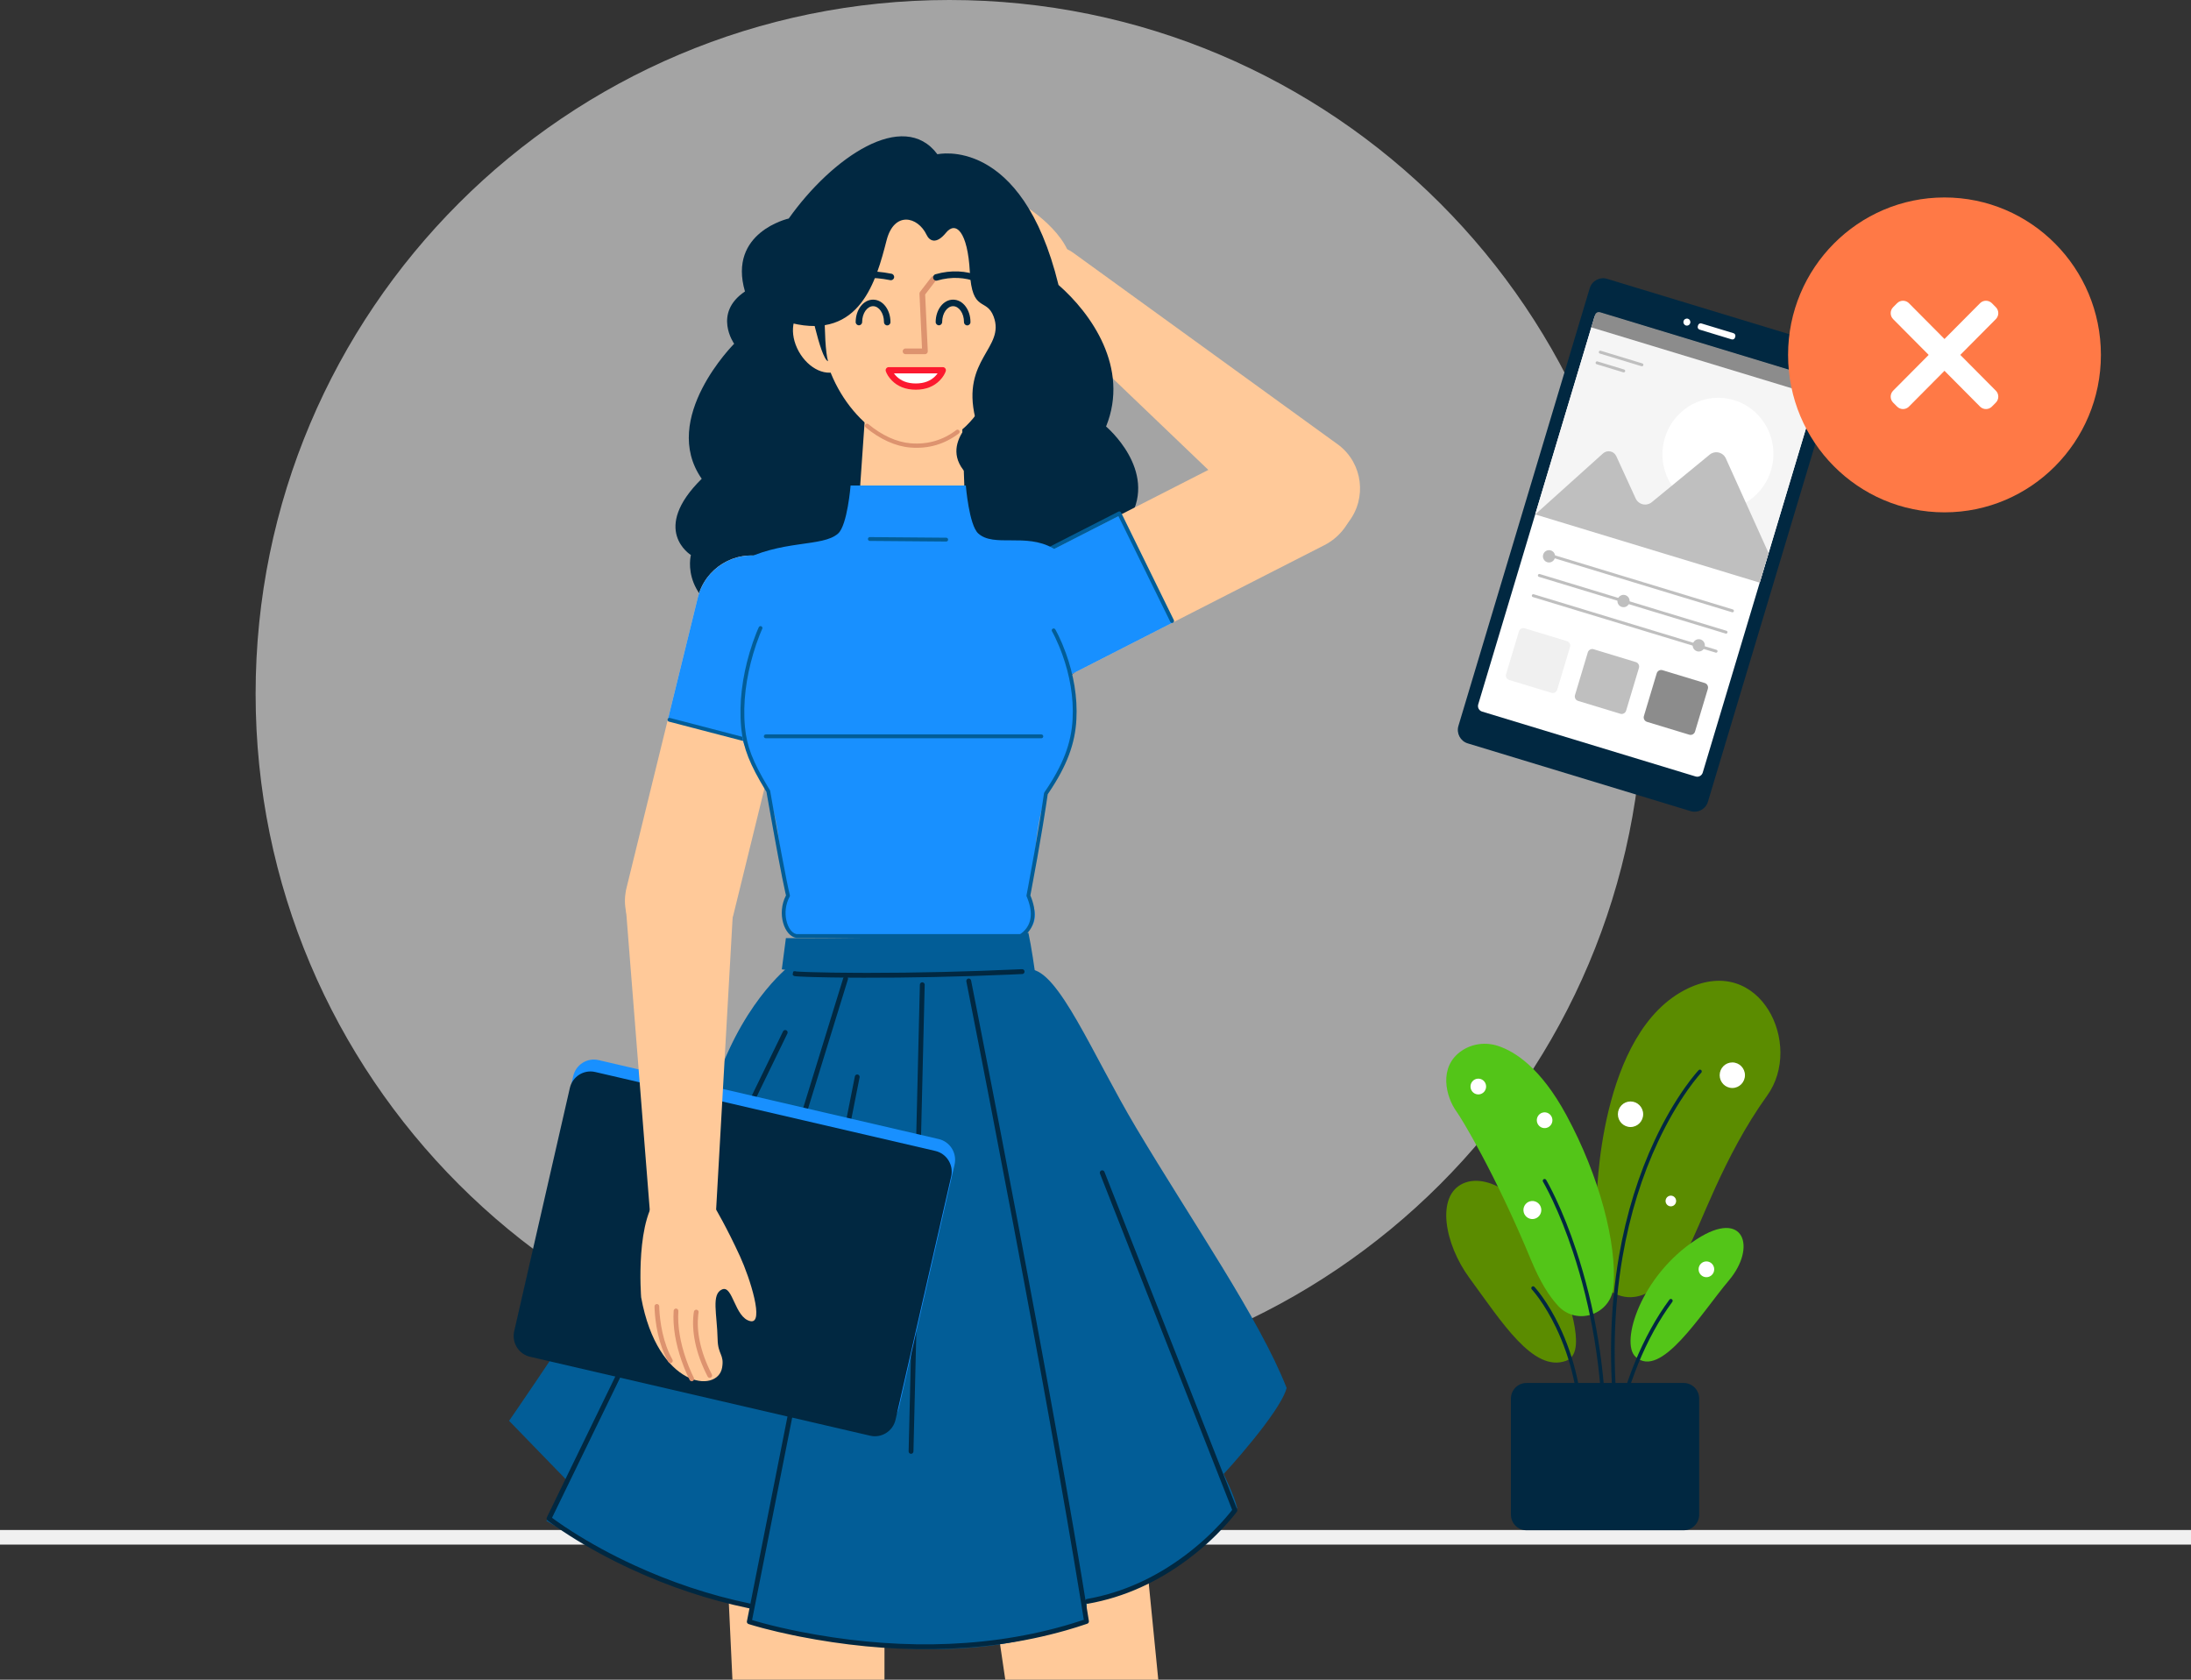 <svg xmlns="http://www.w3.org/2000/svg" width="600" height="460">
  <rect width="100%" height="100%" fill="#333333" stroke="none"/>
  <path stroke="#F0F0F0" stroke-linecap="square" stroke-width="4" d="M2 421h600"/>
  <path fill="#F0F0F0" opacity=".6" d="M260 380c104.934 0 190-85.066 190-190C450 85.066 364.934 0 260 0S70 85.066 70 190c0 104.934 85.066 190 190 190Z"/>
  <g clip-path="url(#a)">
    <path fill="#012841" d="m501.123 94.911-61.025-18.549c-2.017-.613-4.148.543-4.76 2.582L399.39 198.777c-.612 2.039.527 4.189 2.545 4.802l61.025 18.549c2.017.613 4.148-.542 4.76-2.581l35.948-119.834c.612-2.039-.528-4.189-2.545-4.802Z"/>
    <path fill="#FFFFFF" d="m438.571 85.801 58.481 17.776c.829.252 1.297 1.135 1.046 1.973L466.29 211.582c-.251.837-1.127 1.312-1.956 1.06l-58.481-17.776c-.828-.252-1.296-1.135-1.045-1.973l31.808-106.032c.251-.838 1.127-1.312 1.955-1.061Z"/>
    <path fill="#8C8C8C" d="m438.169 85.511 59.387 18.051c.576.175.902.787.728 1.367l-1.162 3.873-61.482-18.689 1.162-3.873c.084-.28.276-.515.533-.652.256-.137.557-.165.834-.078Z"/>
    <path fill="#FFFFFF" d="M461.674 89.13c.505.153 1.038-.136 1.19-.645.153-.51-.131-1.047-.636-1.2-.504-.153-1.037.136-1.19.645-.153.51.132 1.047.636 1.2Z"/>
    <path fill="#F5F5F5" d="m497.261 108.34-61.482-18.688-15.321 51.072 61.482 18.688 15.321-51.072Z"/>
    <path fill="#FFFFFF" d="m474.714 91.248-8.781-2.669c-.39-.119-.803.105-.922.5l-.078.262c-.119.395.102.812.493.93l8.781 2.669c.391.119.803-.105.922-.5l.078-.262c.119-.395-.102-.812-.493-.93ZM466.021 139.13c8.027 2.44 16.517-2.194 18.964-10.35 2.447-8.156-2.077-16.746-10.104-19.185-8.026-2.44-16.516 2.194-18.963 10.35-2.447 8.156 2.077 16.745 10.103 19.185Z"/>
    <path fill="#BFBFBF" d="m420.412 140.877 18.576-16.708c.547-.491 1.291-.693 2.006-.544.715.149 1.317.631 1.624 1.301l5.296 11.562c.373.815 1.098 1.41 1.964 1.611.866.201 1.777-.013 2.468-.581l15.841-13.01c.693-.569 1.607-.783 2.475-.579.868.204 1.592.803 1.962 1.622l11.697 25.924-2.427 8.09-61.482-18.688ZM449.756 99.523c.21.064.328.288.265.5-.062.204-.269.323-.472.275l-.024-.006-11.414-3.47c-.21-.064-.329-.288-.265-.5.061-.204.269-.323.472-.276l.024.006 11.414 3.469ZM444.77 101.197c.21.064.329.288.265.5-.061.205-.269.324-.472.276l-.024-.007-7.305-2.22c-.21-.064-.329-.288-.265-.5.061-.204.269-.323.472-.276l.024.006 7.305 2.22ZM474.546 166.9c.21.064.329.288.265.5-.061.204-.269.323-.472.276l-.024-.007-51.133-15.543c-.21-.064-.329-.288-.265-.5.061-.204.268-.323.471-.275l.024.006 51.134 15.543ZM472.792 172.746c.21.063.329.287.265.5-.061.204-.268.323-.471.275l-.024-.006-51.134-15.543c-.21-.064-.329-.288-.265-.5.061-.204.269-.324.472-.276l.024.007 51.133 15.543ZM470.066 177.96c.21.063.329.287.265.5-.061.204-.269.323-.472.275l-.024-.006-50.068-15.219c-.21-.064-.329-.288-.265-.5.061-.205.268-.324.471-.276l.024.007 50.069 15.219Z"/>
    <path fill="#F0F0F0" d="m429.099 175.579-11.566-3.516c-.672-.204-1.383.181-1.587.861l-3.507 11.691c-.204.679.176 1.396.849 1.6l11.566 3.516c.672.204 1.382-.181 1.586-.861l3.507-11.691c.204-.679-.176-1.396-.848-1.6Z"/>
    <path fill="#BFBFBF" d="m447.97 181.315-11.566-3.516c-.673-.204-1.383.181-1.587.861l-3.507 11.691c-.204.679.176 1.396.848 1.6l11.566 3.516c.673.204 1.383-.181 1.587-.861l3.507-11.691c.204-.679-.176-1.396-.848-1.6Z"/>
    <path fill="#8C8C8C" d="m466.84 187.05-11.565-3.515c-.673-.205-1.383.181-1.587.86l-3.507 11.692c-.204.679.176 1.396.848 1.6l11.566 3.516c.672.204 1.383-.181 1.587-.861l3.507-11.691c.204-.679-.176-1.396-.849-1.601Z"/>
    <path fill="#BFBFBF" d="M423.709 153.965c.883.269 1.815-.237 2.083-1.129.267-.892-.231-1.833-1.114-2.101-.882-.268-1.814.237-2.082 1.129-.268.893.231 1.833 1.113 2.101ZM444.115 166.211c.882.268 1.814-.238 2.082-1.13.268-.892-.231-1.832-1.113-2.101-.883-.268-1.815.238-2.083 1.13-.267.892.231 1.833 1.114 2.101ZM464.718 178.348c.883.269 1.815-.237 2.083-1.129.267-.892-.231-1.833-1.114-2.101-.882-.268-1.815.237-2.082 1.13-.268.892.231 1.832 1.113 2.1Z"/>
  </g>
  <path fill="#FF7946" d="M532.493 54.076c-23.656 0-42.833 19.304-42.833 43.117 0 23.812 19.177 43.117 42.833 43.117s42.833-19.304 42.833-43.117c0-23.813-19.177-43.117-42.833-43.117Z"/>
  <path fill="#FFFFFF" d="m546.555 110.259-1.082 1.089c-.896.902-2.349.902-3.245 0l-23.797-23.955c-.896-.902-.896-2.365 0-3.267l1.081-1.089c.897-.902 2.35-.902 3.246 0l23.797 23.955c.896.902.896 2.365 0 3.267Z"/>
  <path fill="#FFFFFF" d="m518.431 110.259 1.082 1.089c.896.902 2.349.902 3.245 0l23.797-23.955c.896-.902.896-2.365 0-3.267l-1.081-1.089c-.897-.902-2.35-.902-3.246 0l-23.797 23.955c-.896.902-.896 2.365 0 3.267Z"/>
  <path fill="#5B8C00" d="M462.198 270.701c19.891-9.51 31.746 15.432 21.743 29.319-12.208 16.947-18.461 36.447-21.944 42.322-2.937 4.956-10.984 17.039-20.674 11.47-8.918-5.125-4.057-25.241-4.057-25.241s.394-46.138 24.932-57.87ZM402.369 349.939c-6.762-9.222-9.231-22.456-1.683-25.85 7.236-3.254 19.224 4.758 24.776 20.176s8.756 26.503 3.324 28.43c-8.91 3.162-17.485-10.575-26.417-22.756Z"/>
  <path fill="#53C518" d="M473.462 350.64c-7.649 9.06-18.686 27.285-25.6 20.902-4.191-3.868 1.411-22.189 16.747-32.156 13.044-8.479 16.501 2.193 8.853 11.254ZM400.273 287.767c2.908-1.978 6.567-2.43 9.906-1.349 4.659 1.508 11.73 6 18.728 18.892 9.136 16.832 13.893 35.285 12.952 46.974-.614 7.644-9.931 10.939-15.143 5.366-2.393-2.56-4.926-6.506-7.404-12.491-9.972-24.089-19.295-39.183-20.407-40.699-2.967-4.045-5.088-12.303 1.368-16.693Z"/>
  <path fill="#FFFFFF" d="M406.961 297.374c.098 1.19-.776 2.235-1.952 2.334-1.177.1-2.21-.783-2.309-1.972-.099-1.19.775-2.235 1.952-2.334 1.176-.1 2.21.783 2.309 1.972ZM425.12 306.601c.099 1.189-.775 2.234-1.952 2.334-1.177.1-2.21-.783-2.309-1.973-.099-1.189.775-2.234 1.952-2.334 1.176-.1 2.21.784 2.309 1.973ZM422.076 331.167c.113 1.362-.887 2.559-2.235 2.673-1.347.115-2.531-.897-2.644-2.259-.113-1.362.887-2.559 2.235-2.673 1.347-.114 2.531.897 2.644 2.259ZM477.852 294.454c0 1.933-1.55 3.5-3.463 3.5-1.912 0-3.462-1.567-3.462-3.5s1.55-3.5 3.462-3.5c1.913 0 3.463 1.567 3.463 3.5ZM449.978 305.142c0 1.933-1.55 3.5-3.462 3.5-1.912 0-3.463-1.567-3.463-3.5s1.551-3.5 3.463-3.5c1.912 0 3.462 1.567 3.462 3.5ZM459.006 328.899c0 .808-.648 1.463-1.447 1.463-.8 0-1.448-.655-1.448-1.463s.648-1.463 1.448-1.463c.799 0 1.447.655 1.447 1.463ZM469.432 347.607c0 1.194-.958 2.161-2.138 2.161-1.181 0-2.138-.967-2.138-2.161 0-1.193.957-2.161 2.138-2.161 1.18 0 2.138.968 2.138 2.161Z"/>
  <path fill="#012841" d="M419.497 352.4c.199-.192.514-.184.704.017l.092.1.069.077c.125.142.27.311.434.508.463.558.978 1.226 1.532 2.001 1.579 2.21 3.157 4.847 4.628 7.906 4.199 8.73 6.717 19.1 6.717 31.07 0 .279-.223.504-.498.504s-.499-.225-.499-.504c0-11.812-2.482-22.032-6.617-30.629-1.445-3.006-2.993-5.593-4.539-7.757-.508-.711-.981-1.327-1.409-1.847l-.079-.097c-.122-.146-.232-.276-.331-.389l-.125-.142c-.046-.051-.079-.087-.096-.105-.19-.202-.183-.52.017-.713ZM457.159 355.927c.165-.223.477-.268.698-.102.22.167.266.482.101.705-1.816 2.458-3.491 5.101-5.032 7.903-3.258 5.922-5.776 12.272-7.645 18.622-.655 2.222-1.181 4.286-1.59 6.136l-.083.38c-.098.452-.183.865-.255 1.235l-.046.242-.083.457c-.045.275-.303.46-.574.414-.272-.047-.455-.307-.409-.581l.028-.162c.024-.131.052-.285.086-.462l.083-.42c.08-.399.173-.841.28-1.323l.09-.404c.401-1.767.903-3.714 1.517-5.799 1.889-6.416 4.434-12.832 7.729-18.825 1.562-2.839 3.262-5.52 5.105-8.016Z"/>
  <path fill="#012841" d="M465.87 293.059c.191.185.205.486.037.688l-.021.024c-.01.011-.031.033-.063.068l-.123.135-.071.08c-.215.242-.464.533-.746.874-.807.976-1.708 2.15-2.678 3.524-2.778 3.932-5.558 8.667-8.154 14.21-4.321 9.23-7.687 19.758-9.727 31.592-2.477 14.371-2.887 30.069-.86 47.108.033.276-.162.527-.435.56-.274.033-.522-.164-.555-.44-2.039-17.136-1.626-32.933.868-47.401 2.055-11.926 5.449-22.539 9.808-31.85 2.622-5.599 5.432-10.386 8.243-14.365l.218-.306c.867-1.214 1.678-2.269 2.415-3.167l.092-.112c.265-.32.503-.599.712-.836l.057-.064c.065-.073.123-.138.175-.195l.104-.112c.19-.201.506-.208.704-.015ZM422.72 322.941c.236-.144.542-.068.685.17l.05.085c.04.068.087.149.14.244l.079.138c.133.238.283.511.449.819l.137.256c.507.954 1.063 2.058 1.656 3.309l.081.171c1.935 4.098 3.869 8.891 5.674 14.336 5.054 15.248 8.128 32.555 8.243 51.607.001.279-.22.506-.496.507-.275.002-.5-.222-.501-.501-.115-18.941-3.17-36.142-8.191-51.293-1.759-5.307-3.641-9.987-5.524-14l-.105-.222c-.643-1.363-1.242-2.553-1.783-3.564l-.163-.302c-.156-.288-.296-.541-.42-.759l-.059-.103-.12-.206c-.143-.238-.067-.548.168-.692Z"/>
  <path fill="#012841" d="M461.087 419.074h-43.091c-2.329 0-4.235-1.926-4.235-4.281v-31.776c0-2.355 1.906-4.281 4.235-4.281h43.091c2.329 0 4.235 1.926 4.235 4.281v31.776c0 2.355-1.906 4.281-4.235 4.281Z"/>
  <path fill="#FFC999" d="M281.941 70.858c2.882-3.674 8.122-4.412 11.896-1.679l72.839 52.759c6.536 5.07 7.696 14.543 2.58 21.061-5.161 6.577-14.686 7.578-21.085 2.217l-65.397-62.581c-3.26-3.118-3.621-8.226-.833-11.777Z"/>
  <path fill="#FFC999" d="M281.558 57.005s13.606 8.679 11.757 18.062c-1.674 8.497-10.289 7.836-10.289 7.836s-8.669.712-17.869-2.279c-6.062-1.968-17.214-6.891-16.617-10.239.778-4.364 13.076 1.947 14.571-.907 1.531-2.928-.914-4.422-5.365-9.661-2.781-3.275-6.8-5.4-8.633-8.629-3.581-6.311 13.114-8.915 32.445 5.817Z"/>
  <path fill="#DD936F" d="M251.444 48.839c.14-.331.52-.485.849-.343 2.845 1.224 5.357 2.742 7.554 4.486 2.149 1.706 3.886 3.536 5.247 5.368.478.644.875 1.244 1.197 1.784l.244.425c.064.118.113.212.146.28.156.324.023.714-.299.872-.321.158-.708.023-.865-.3l-.121-.231c-.056-.102-.128-.228-.216-.376-.299-.503-.672-1.066-1.123-1.674-1.295-1.745-2.954-3.492-5.011-5.125-2.109-1.675-4.523-3.132-7.262-4.311-.328-.141-.481-.525-.34-.856ZM257.953 48.154c.13-.335.506-.5.838-.369l.305.128c.087.038.186.081.296.131l.174.08c.602.279 1.272.618 1.992 1.017 2.055 1.14 4.111 2.544 6.031 4.224 1.474 1.29 2.811 2.696 3.976 4.222.218.285.165.695-.118.914-.284.22-.69.166-.908-.119-1.11-1.453-2.387-2.797-3.799-4.032-1.846-1.616-3.827-2.968-5.807-4.066-.553-.307-1.075-.576-1.556-.808l-.352-.167c-.342-.158-.583-.261-.706-.309-.333-.131-.497-.51-.366-.845ZM265.982 48.534c.181-.31.578-.414.886-.231 3.503 2.075 6.241 4.199 8.303 6.26.727.727 1.319 1.395 1.785 1.991l.22.288c.163.219.276.385.341.492.188.307.093.708-.211.897-.305.189-.703.093-.891-.213l-.078-.121c-.085-.123-.215-.304-.397-.536-.435-.555-.991-1.184-1.68-1.873-1.986-1.984-4.639-4.042-8.048-6.061-.308-.182-.411-.582-.23-.892Z"/>
  <path fill="#012841" d="M241.853 193.429c22.503 12.489 35.822-3.7 35.822-3.7s19.287-.618 22.96-14.803c13.471-1.849 17.499-18.733 8.772-33.071 7.698-13.121-6.513-25.051-6.513-25.051 6.513-16.103-4.144-31.015-13.026-38.769-10.067-41.154-33.161-35.785-33.161-35.785-9.327-12.526-28.868.894-40.712 17.594 0 0-16.728 3.728-11.989 19.98-8.883 5.964-2.962 14.316-2.962 14.316s-20.429 20.426-8.882 36.977c-14.211 14.017-2.961 20.876-2.961 20.876s-3.702 13.866 17.172 19.681c-3.109 12.078 20.035 27.402 35.48 21.754Z"/>
  <path fill="#FFC999" d="M282.602 94.491c-2.293 4.981-7.315 8.024-11.227 6.197-3.912-1.828-5.22-7.349-2.926-12.329 2.293-4.982 7.327-7.539 11.238-5.711 3.909 1.828 5.209 6.861 2.915 11.843ZM218.277 95.332c2.296 4.982 7.317 8.024 11.229 6.197 3.911-1.828 5.22-7.349 2.925-12.329-2.294-4.982-7.325-7.537-11.238-5.711-3.91 1.829-5.209 6.863-2.916 11.843ZM249.66 147.635c-8.167 0-14.37-6.805-14.072-15.026l2.072-29.821 25.317-.277 1.088 30.077c.297 8.221-6.238 15.047-14.405 15.047Z"/>
  <path fill="#FFC999" d="M275.506 88.474c-1.181 17.492-9.77 34.891-25.758 33.549-11.948-1.003-24.994-16.269-24.994-33.801 0-24.488 9.184-34.755 23.367-35.533 16.282-.894 29.069 10.845 27.385 35.786Z"/>
  <path fill="#DD936F" d="M236.992 116.23c.202-.247.566-.282.812-.078 3.706 3.084 7.733 4.926 11.548 5.246 4.708.395 8.904-.865 12.52-3.619.254-.193.616-.143.808.113.192.256.141.62-.113.814-3.84 2.924-8.317 4.269-13.31 3.85-4.068-.342-8.31-2.283-12.188-5.508-.245-.205-.28-.571-.077-.818Z"/>
  <path fill="#012841" d="M270.178 133.654c17.97 9.543 28.263-13.794 27.092-23.708-2.222-18.788-12.141-29.823-12.141-29.823-11.102-33.995-29.014-36.084-46.484-31.462-24.443 6.47-34.409 36.741-21.909 39.813 18.828 4.624 23.209-11.607 26.055-22.666 2.072-8.051 8.554-6.555 10.955-1.49.746 1.577 2.572 2.799 5.328-.597 2.665-3.28 5.923-.299 6.515 10.736.607 11.339 4.537 6.977 6.514 12.227 3.256 8.648-8.883 11.63-5.034 27.734 0 0-13.466 10.432 3.109 19.235Z"/>
  <path fill="#012841" d="M232.086 75.491c2.711-1.281 6.694-1.586 12.061-.523.481.095.794.565.7 1.05-.095.484-.562.8-1.043.705-5.019-.995-8.624-.719-10.964.387-.67.317-1.172.677-1.489 1.015l-.094.107-.009.101c-.03.188-.12.367-.263.505l-.093.078c-.336.245-.74.351-1.175-.02-.371-.317-.383-.66-.283-1.017.069-.243.222-.501.437-.764.477-.584 1.229-1.157 2.215-1.623ZM239.106 82.062c2.698.008 4.755 2.813 4.745 6.16-.001.494-.4.893-.89.891-.49-.001-.886-.403-.885-.897.007-2.455-1.391-4.362-2.975-4.367-1.586-.005-2.997 1.893-3.005 4.346-.002.494-.4.893-.891.891-.49-.002-.886-.403-.884-.897.011-3.345 2.086-6.136 4.785-6.128ZM261.016 82.062c2.698.008 4.755 2.813 4.745 6.16-.001.494-.4.893-.89.891-.49-.001-.886-.403-.885-.897.007-2.455-1.392-4.362-2.975-4.367-1.586-.005-2.997 1.893-3.005 4.346-.002.494-.4.893-.891.891-.49-.002-.886-.403-.884-.897.011-3.345 2.086-6.136 4.785-6.128Z"/>
  <path fill="#012841" d="M279.053 83.339s-2.297 12.334-4.44 13.26c1.137-4.858-.395-18.746-.92-19.427-.835-1.092 5.205-2.467 5.36 6.167ZM221.31 81.188s3.253 16.941 5.445 17.744c-1.409-4.786-.928-23.497-.443-24.209.775-1.137-5.335-2.165-5.002 6.465Z"/>
  <path fill="#DD936F" d="M255.065 75.871c.261-.34.747-.403 1.085-.14.307.239.386.665.202.997l-.063.096-2.937 3.826.723 15.529c.019.407-.275.753-.664.808l-.108.008h-5.331c-.427 0-.773-.349-.773-.779 0-.394.291-.72.668-.772l.105-.007 4.519-0-.696-15c-.007-.148.028-.294.1-.421l.061-.092 3.109-4.052Z"/>
  <path fill="#FFFFFF" d="M243.383 101.394h14.803s-1.48 4.474-7.401 4.474c-5.922 0-7.402-4.474-7.402-4.474Z"/>
  <path fill="#FC192F" d="M258.186 100.541h-14.803c-.579 0-.987.571-.804 1.123.223.676.748 1.627 1.685 2.571 1.544 1.555 3.701 2.486 6.521 2.486 2.819 0 4.976-.931 6.52-2.486.937-.944 1.462-1.896 1.685-2.571.183-.552-.226-1.123-.804-1.123Zm-1.424 1.707-.186.251c-.142.18-.298.357-.469.529-1.232 1.24-2.96 1.986-5.322 1.986s-4.091-.746-5.323-1.986l-.245-.262c-.078-.088-.153-.177-.224-.267l-.188-.251h11.957Z"/>
  <path fill="#012841" d="M256.166 75.109c4.389-1.263 8.421-.929 11.893.396 1.168.446 2.004.897 2.469 1.214.406.277.512.832.238 1.241-.275.409-.827.516-1.233.24l-.109-.07c-.095-.058-.23-.137-.406-.232-.453-.244-.984-.49-1.588-.721-3.134-1.196-6.781-1.498-10.776-.349-.471.136-.963-.139-1.097-.614-.135-.475.138-.97.609-1.105Z"/>
  <path fill="#FFC999" d="M218.04 316.021c-13.274.314-23.689 11.576-23.062 24.935l6.753 143.63c.52 11.064 9.711 19.686 20.703 19.427 10.992-.261 19.769-9.31 19.771-20.385l.036-143.793c.003-13.373-10.925-24.128-24.201-23.814ZM278.632 316.198c13.178-1.645 25.115 7.963 26.431 21.272l14.165 143.081c1.091 11.02-6.748 20.904-17.661 22.265-10.912 1.36-20.908-6.299-22.518-17.255L258.148 343.32c-1.945-13.232 7.307-25.48 20.484-27.122Z"/>
  <path fill="#025D97" d="M282.093 265.464c7.774.212 17.073 23.307 28.984 43.294 15.509 26.025 33.733 52.217 41.266 71.341-1.775 6.81-17.244 23.574-17.244 23.574s2.979 6.048 3.694 9.305c-17.246 22.953-41.192 25.733-41.192 25.733l-.055 4.658c-39.199 18.179-91.691.757-91.691.757s-.979-1.011-.277-4.663c-17.798-.208-55.908-22.952-55.908-22.952l5.418-11.253-15.675-16.158s48.484-69.946 57.105-93.992c8.007-22.331 20.418-31.181 20.418-31.181s38.729.815 65.157 1.537Z"/>
  <path fill="#012841" d="M214.437 282.447c.161-.33.556-.466.884-.305.295.145.434.483.342.789l-.039.101-64.452 132.619.603.448.504.364c1.273.91 2.774 1.925 4.493 3.019 4.915 3.128 10.587 6.258 16.94 9.179 9.877 4.542 20.475 8.151 31.666 10.479.357.075.587.427.513.786-.074.36-.423.591-.78.517-11.293-2.349-21.984-5.99-31.948-10.572-6.409-2.947-12.133-6.105-17.097-9.265-1.546-.983-2.919-1.905-4.112-2.747l-.439-.312c-.363-.259-.686-.495-.971-.707l-.612-.464c-.215-.169-.301-.451-.228-.708l.042-.108 64.691-133.113ZM301.595 320.546c.306-.122.647.002.81.277l.047.097 36.339 92.435c.083.212.053.452-.08.636l-.228.304-.302.39c-.055.069-.112.141-.171.215l-.184.229c-.723.893-1.582 1.887-2.573 2.956-2.828 3.052-6.155 6.103-9.96 8.95-8.129 6.084-17.294 10.399-27.412 12.166-.36.063-.701-.18-.764-.542-.062-.362.179-.706.538-.769 9.899-1.728 18.878-5.955 26.851-11.922 3.737-2.797 7.005-5.794 9.782-8.79.97-1.048 1.809-2.019 2.514-2.89l.343-.429.281-.362-36.202-92.088c-.12-.307.002-.651.275-.815l.096-.048Z"/>
  <path fill="#012841" d="M265.153 267.992c.358-.072.706.162.777.522l1.609 8.163c1.28 6.518 2.706 13.828 4.241 21.761l1.88 9.738c3.442 17.887 6.859 35.929 10.108 53.467l1.812 9.824c.461 2.511.916 4.997 1.364 7.457l1.79 9.881c3.828 21.246 7.027 39.838 9.457 55.124.051.32-.135.631-.439.735-1.924.659-3.871 1.268-5.841 1.83-23.739 6.77-49.062 6.387-72.976 1.679l-1.725-.349c-2.83-.586-5.436-1.199-7.793-1.815l-.699-.185c-.75-.2-1.435-.39-2.052-.568l-1.235-.366c-.197-.061-.344-.107-.441-.139-.283-.092-.466-.361-.458-.653l.014-.11 29.557-149.204c.071-.361.419-.594.777-.522.322.064.542.354.531.674l-.013.108-29.441 148.616 1.073.317c.609.175 1.285.363 2.027.562 2.97.793 6.366 1.587 10.131 2.328 23.728 4.671 48.853 5.051 72.363-1.653 1.461-.416 2.909-.86 4.345-1.33l.901-.303-.743-4.623c-2.303-14.19-5.199-30.925-8.589-49.75l-1.82-10.044-.905-4.953c-.457-2.493-.92-5.012-1.389-7.555-3.801-20.607-7.855-42.004-11.927-63.101l-3.031-15.629-3.758-19.151c-.071-.361.161-.711.518-.783Z"/>
  <path fill="#012841" d="M252.581 269.009c.328.009.594.256.638.574l.006.108-3.079 127.795c-.009.367-.312.658-.677.649-.328-.008-.594-.256-.638-.573l-.006-.108 3.08-127.796c.008-.367.311-.657.676-.649ZM230.939 267.806c.109-.351.479-.547.827-.438.313.098.502.41.458.727l-.023.106-26.081 84.574c-.109.351-.479.547-.827.438-.313-.098-.502-.41-.458-.727l.023-.106 26.081-84.574Z"/>
  <path fill="#025D97" d="m214.099 265.462 1.118-8.552s33.528.202 66.41-1.457c.831 3.795 1.786 10.628 1.786 10.628-2.764-2.287-32.633 4.393-69.314-.619Z"/>
  <path fill="#012841" d="M279.882 265.417c.365-.018.674.266.691.633.017.367-.264.678-.629.695l-3.412.155c-14.179.615-27.876.88-40.074.856l-3.609-.017c-3.757-.026-7.125-.082-9.857-.158l-2.111-.067c-.933-.034-1.702-.07-2.266-.105l-.626-.046c-.083-.007-.155-.015-.216-.022-.118-.014-.203-.029-.279-.051l-.051-.007c-.062-.015-.116-.073-.386-.363l.1-.545c.074-.356.121-.36.298-.378.138-.047.28-.047.41-.006l.077.03.432.039.775.047c.408.022.893.044 1.444.065l1.446.05c3.359.106 7.869.179 12.967.199l2.923.006c12.79.001 27.155-.313 41.953-1.01Z"/>
  <path fill="#FFC999" d="M182.616 261.466c-8.088-2.014-13.022-10.252-11.023-18.399l19.492-79.39c2-8.145 10.178-13.117 18.267-11.103 8.089 2.016 13.023 10.254 11.025 18.399l-19.493 79.39c-2.001 8.147-10.178 13.118-18.268 11.103Z"/>
  <path fill="#1890FF" d="m212.112 204.628 8.264-33.655c1.992-8.113-2.968-16.392-11.025-18.398-8.054-2.007-16.275 2.989-18.265 11.103l-8.185 33.335 29.211 7.615Z"/>
  <path fill="#025D97" d="M209.899 152.17c8.222 2.047 13.328 10.41 11.486 18.694l-.08.341-8.264 33.654c-.062.253-.295.417-.543.399l-.094-.016-29.211-7.615c-.279-.072-.447-.359-.374-.64.064-.25.296-.411.543-.393l.092.016 28.701 7.48 8.137-33.137c1.896-7.719-2.732-15.598-10.312-17.676l-.331-.087c-.28-.07-.451-.354-.382-.636.062-.251.292-.414.539-.399l.093.015Z"/>
  <path fill="#FFC999" d="m369.004 126.959.558 1.107c3.916 7.787.825 17.295-6.905 21.241l-71.348 36.416c-7.73 3.945-17.172.831-21.09-6.955l-.556-1.107c-3.916-7.785-.827-17.295 6.904-21.24l71.349-36.416c7.729-3.946 17.17-.831 21.088 6.954Z"/>
  <path fill="#1890FF" d="m306.731 141.025-30.702 15.669c-7.403 3.779-10.143 13.463-6.087 21.52 4.054 8.058 13.427 11.56 20.828 7.784l30.412-15.522-14.451-29.451Z"/>
  <path fill="#025D97" d="M306.272 140.115c.239-.122.525-.049.68.16l.051.085 14.451 29.451c.133.27.023.598-.246.731-.238.119-.522.045-.675-.163l-.051-.084-14.209-28.957-30.212 15.422c-7.024 3.584-9.694 12.721-6.012 20.449l.164.335c.136.269.029.598-.238.734-.267.137-.594.029-.729-.24-4.129-8.206-1.428-18.064 6.017-22.091l.308-.162 30.701-15.67Z"/>
  <path fill="#1890FF" d="M288.289 150.099c-7.393-4.187-16.119-.137-20.398-4.011-2.53-2.29-3.401-13.13-3.401-13.13h-31.554s-.873 10.84-3.403 13.13c-4.277 3.874-15.533 1.524-27.323 7.957-11.128 6.073-4.451 22.755.645 36.547 1.178 3.189-.855 9.197 1.114 13.631 1.98 4.462 4.991 9.864 6.185 12.75 3.924 9.484 3.117 19.701 5.649 28.306 0 0-4.033 7.859 2.334 11.048h61.151c7.636-3.509 2.333-11.048 2.333-11.048 2.417-8.211.95-14.834 4.532-26.863.717-2.404 3.411-6.217 5.707-11.306 3.582-7.939 2.868-15.557 2.389-17.48-4.574-18.361 4.643-33.523-5.96-39.531Z"/>
  <path fill="#025D97" d="m238.206 147.086 20.916.17c.288.002.52.24.517.53-.002.258-.188.471-.432.513l-.094.008-20.916-.17c-.288-.002-.52-.24-.517-.53.002-.258.188-.471.432-.513l.094-.008ZM207.797 171.762c.124-.262.435-.373.695-.249.26.125.371.438.247.701l-.15.333-.266.621c-.109.262-.225.547-.346.854-.576 1.464-1.152 3.123-1.691 4.944-1.95 6.598-2.893 13.478-2.276 20.157.484 5.224 2.153 9.478 6.173 16.197l.654 1.082.07.185.81 4.588c.35 1.967.703 3.934 1.051 5.858l1.2 6.534c1.096 5.877 1.914 9.961 2.34 11.577.035.132.017.273-.05.392-2.373 4.256-.645 9.683 1.744 10.24l.136.026h61.219l.157-.096c.022-.014.046-.03.071-.047l.118-.082c.354-.253.71-.571 1.042-.956 1.752-2.035 2.176-4.995.397-9.133-.042-.097-.054-.204-.034-.308l.453-2.388c1.258-6.693 2.32-12.763 3.193-18.133l.52-3.257c.094-.603.182-1.176.264-1.718l.36-2.438.087-.225c5.129-7.487 7.385-13.418 7.742-20.043.326-6.037-.769-12.039-2.796-17.687-.624-1.739-1.292-3.314-1.96-4.697l-.272-.55c-.087-.174-.172-.338-.252-.493l-.289-.534c-.029-.052-.052-.093-.069-.121-.146-.25-.063-.572.185-.72.249-.147.568-.064.715.187l.188.337.069.128c.2.373.423.81.663 1.306.683 1.415 1.366 3.024 2.004 4.799 2.071 5.772 3.191 11.909 2.856 18.102-.36 6.662-2.578 12.64-7.538 20.013l-.318.466-.263 1.794-.253 1.662c-.181 1.169-.385 2.456-.613 3.859l-.317 1.927c-.865 5.216-1.897 11.045-3.106 17.42l-.199 1.046.093.221c1.703 4.197 1.267 7.401-.558 9.669l-.164.197c-.603.7-1.209 1.161-1.668 1.414l-.147.077-.229.053-61.428-.006c-3.28-.496-5.384-6.685-2.85-11.569l.035-.069-.208-.876c-.45-1.974-1.132-5.424-1.995-10.035l-.526-2.835c-.423-2.296-.861-4.709-1.3-7.156l-1.322-7.44-.284-.469c-4.217-6.971-6.032-11.398-6.598-16.753l-.042-.425c-.631-6.829.329-13.838 2.315-20.554.548-1.852 1.134-3.54 1.722-5.032l.239-.598c.078-.189.153-.368.224-.537l.261-.595c.027-.059.048-.107.065-.142Z"/>
  <path fill="#025D97" d="M285.173 201.127c.288 0 .521.235.521.525 0 .258-.184.473-.428.517l-.093.009H209.7c-.288 0-.521-.236-.521-.526 0-.258.184-.472.428-.517l.093-.008h75.473Z"/>
  <path fill="#1890FF" d="M239.221 389.922 146.079 368.3c-3.119-.723-5.063-3.855-4.344-6.995l15.241-66.613c.719-3.14 3.828-5.098 6.945-4.374l93.143 21.621c3.116.722 5.061 3.855 4.343 6.995l-15.242 66.613c-.718 3.138-3.827 5.097-6.944 4.375Z"/>
  <path fill="#012841" d="m238.298 393.178-93.143-21.62c-3.119-.724-5.062-3.857-4.345-6.997l15.242-66.611c.718-3.14 3.827-5.1 6.946-4.376l93.142 21.621c3.117.724 5.061 3.855 4.342 6.995l-15.241 66.613c-.717 3.138-3.828 5.098-6.943 4.375Z"/>
  <path fill="#FFC999" d="M187.386 345.59c-4.646.16-8.594-3.389-8.963-8.056l-7.127-90.082c-.382-8.298 6.043-15.313 14.287-15.598 8.318-.284 15.235 6.389 15.309 14.77l-5.124 90.712c-.254 4.521-3.89 8.1-8.382 8.254Z"/>
  <path fill="#FFC999" d="M175.576 355.284s-1.796-22.467 5.544-28.537c6.646-5.498 14.764 4.14 14.764 4.14s3.097 5.165 6.794 13.231c2.669 5.825 6.772 18.611 2.771 17.68-4.289-.996-4.748-9.936-7.7-8.685-3.03 1.284-1.37 6.755-1.23 13.648.085 4.308 1.849 4.088 1.23 7.755-1.207 7.167-17.63 5.673-22.173-19.232Z"/>
  <path fill="#DD936F" d="M190.801 358.679c.35.075.573.421.499.773l-.026.142c-.015.09-.032.209-.05.355l-.018.155c-.471 4.217.401 9.838 3.73 16.283.165.32.042.713-.276.879-.317.167-.707.042-.872-.277-3.454-6.688-4.366-12.568-3.868-17.03l.041-.335c.027-.198.053-.346.073-.442.067-.317.352-.531.663-.516l.104.013ZM185.167 358.356c.356.024.626.334.602.694-.276 4.175.548 8.674 2.095 13.142.47 1.359.975 2.614 1.478 3.733.132.293.257.56.373.801l.291.585c.168.318.049.713-.266.882-.316.17-.708.05-.876-.268l-.196-.388c-.153-.31-.322-.669-.504-1.074-.52-1.153-1.038-2.444-1.523-3.842-1.599-4.619-2.453-9.283-2.163-13.658.023-.359.332-.631.689-.607ZM179.887 357.115c.358 0 .648.292.648.652l.009.427c.005.143.012.311.021.503.039.752.109 1.591.218 2.496.311 2.582.87 5.163 1.737 7.564.463 1.282 1.003 2.479 1.626 3.575.177.313.069.711-.241.89-.31.178-.706.07-.883-.243-.661-1.164-1.231-2.428-1.718-3.776-.904-2.504-1.484-5.179-1.806-7.853-.113-.936-.185-1.805-.225-2.586l-.028-.675c-.003-.134-.005-.242-.005-.322 0-.36.29-.652.647-.652Z"/>
  <defs>
    <clipPath id="a">
      <path fill="#FFFFFF" d="M0 0h150.811v152.275H0z" transform="matrix(.957 .291 -.287 .958 401.22 54.286)"/>
    </clipPath>
  </defs>
</svg>
